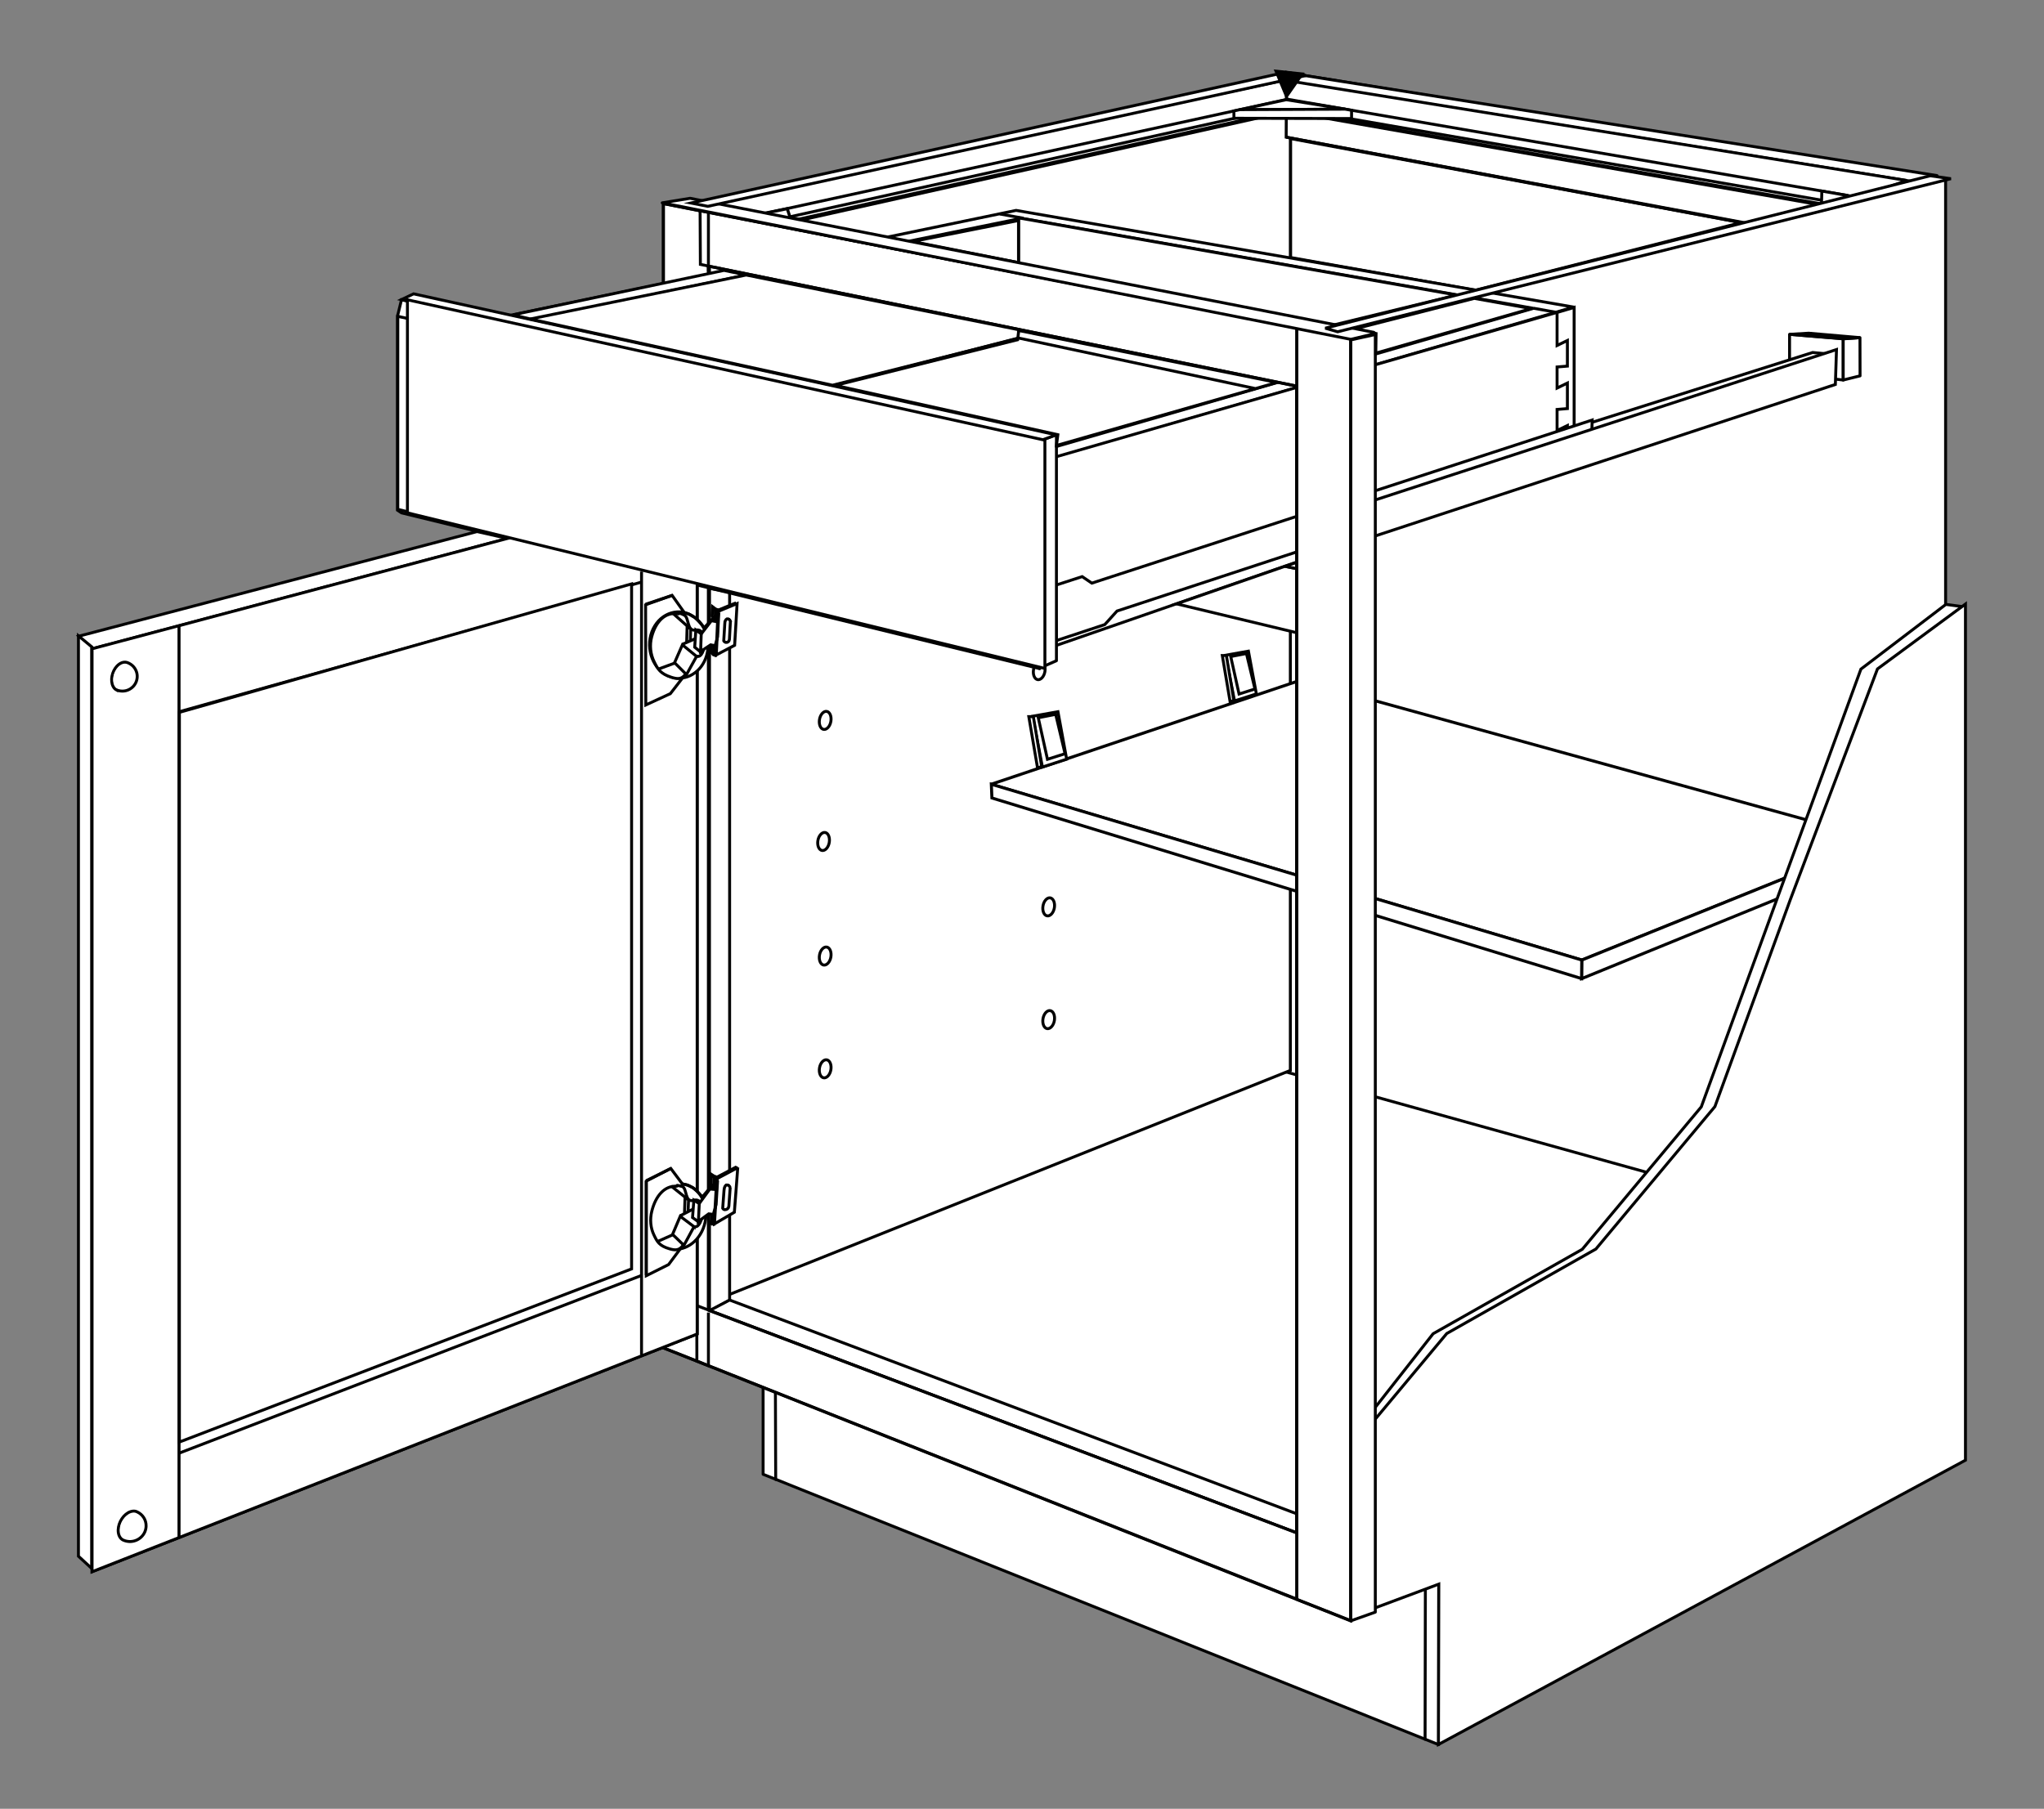 <?xml version="1.0" encoding="UTF-8"?> <svg xmlns="http://www.w3.org/2000/svg" id="_Layer_" viewBox="0 0 216.02 191.2"><rect x="0" y="0" width="216.02" height="191.2" fill="#808080" stroke="none"/><defs><style>.cls-1{stroke-width:.32px;}.cls-1,.cls-2,.cls-3,.cls-4,.cls-5,.cls-6{fill:none;stroke:#010101;}.cls-1,.cls-6{stroke-miterlimit:2.61;}.cls-7,.cls-8{fill:#010101;}.cls-9,.cls-10{fill:#fff;}.cls-2{stroke-linecap:round;}.cls-2,.cls-3,.cls-4,.cls-5,.cls-6{stroke-width:.31px;}.cls-2,.cls-5{stroke-linejoin:round;}.cls-3{stroke-miterlimit:5;}.cls-10,.cls-8{fill-rule:evenodd;}</style></defs><polygon class="cls-9" points="142.84 166.14 69.99 137.27 137.29 108.86 205.62 132.71 142.84 166.14"></polygon><polygon class="cls-10" points="205.62 18.96 135.98 7.67 135.98 113.33 205.62 132.71 205.62 18.96"></polygon><polygon class="cls-6" points="205.62 18.96 135.98 7.67 135.98 113.33 205.62 132.71 205.62 18.96"></polygon><polygon class="cls-9" points="136.4 27.22 136.4 14.65 184.01 23.53 155.91 30.68 136.4 27.22"></polygon><polygon class="cls-4" points="136.4 27.22 136.4 14.65 184.01 23.53 155.91 30.68 136.4 27.22"></polygon><polygon class="cls-10" points="189.13 35.34 189.13 39.51 194.8 40.17 194.8 35.82 189.13 35.34"></polygon><polygon class="cls-5" points="189.13 35.34 189.13 39.51 194.8 40.17 194.8 35.82 189.13 35.34"></polygon><polygon class="cls-10" points="152.12 167.41 80.65 145.37 80.65 155.84 152.05 184.42 152.05 167.84 152.12 167.41"></polygon><polygon class="cls-5" points="152.12 167.41 80.65 145.37 80.65 155.84 152.05 184.42 152.05 167.84 152.12 167.41"></polygon><polygon class="cls-9" points="107.35 23.39 53.39 34.24 53.39 49.44 107.35 35.93 107.35 23.39"></polygon><polygon class="cls-4" points="107.35 23.39 53.39 34.24 53.39 49.44 107.35 35.93 107.35 23.39"></polygon><polygon class="cls-9" points="136.37 8.34 73.14 21.76 73.04 138.45 136.37 113.15 136.37 8.34"></polygon><polygon class="cls-4" points="136.37 8.34 73.14 21.76 73.04 138.45 136.37 113.15 136.37 8.34"></polygon><polygon class="cls-10" points="198.62 88.79 137.45 71.9 104.75 82.9 167.17 101.48 198.62 88.79"></polygon><polygon class="cls-1" points="198.62 88.79 137.45 71.9 104.75 82.9 167.17 101.48 198.62 88.79"></polygon><polygon class="cls-10" points="167.16 101.49 167.15 103.45 198.63 90.61 198.63 88.79 167.16 101.49"></polygon><polygon class="cls-1" points="167.16 101.49 167.15 103.45 198.63 90.61 198.63 88.79 167.16 101.49"></polygon><polygon class="cls-10" points="104.77 82.9 104.83 84.35 167.15 103.44 167.17 101.48 104.77 82.9"></polygon><polygon class="cls-1" points="104.77 82.9 104.83 84.35 167.15 103.44 167.17 101.48 104.77 82.9"></polygon><path class="cls-9" d="M107.39,22.24l58.92,10.22-60.05,17.46-63.41-14.29,64.53-13.39Zm.58,.83l54.09,9.52-55.39,16.05-60.69-12.95,61.99-12.62Z"></path><path class="cls-4" d="M107.39,22.24l58.92,10.22-60.05,17.46-63.41-14.29,64.53-13.39Zm.58,.83l54.09,9.52-55.39,16.05-60.69-12.95,61.99-12.62Z"></path><g><path class="cls-10" d="M109.66,71.84c.33,.06,.68-.32,.77-.84,.09-.52-.1-1-.43-1.06-.33-.06-.68,.32-.77,.84-.09,.52,.1,1,.43,1.06"></path><path class="cls-6" d="M109.66,71.84c.33,.06,.68-.32,.77-.84,.09-.52-.1-1-.43-1.06-.33-.06-.68,.32-.77,.84-.09,.52,.1,1,.43,1.06Z"></path><polygon class="cls-10" points="205.65 63.89 196.67 70.73 187.76 95.15 179.8 117 167.22 132.06 151.46 140.98 144.29 150.11 144.29 169.74 152.36 166.76 152.36 182.55 206.28 154.37 207.55 64.14 205.65 63.89"></polygon><polygon class="cls-6" points="205.65 63.89 196.67 70.73 187.76 95.15 179.8 117 167.22 132.06 151.46 140.98 144.29 150.11 144.29 169.74 152.36 166.76 152.36 182.55 206.28 154.37 207.55 64.14 205.65 63.89"></polygon><polygon class="cls-9" points="207.72 63.85 198.42 70.71 189.2 95.12 181.24 116.97 168.66 132.03 152.9 140.96 144.96 150.47 144.96 170.1 152.06 167.45 152.02 184.4 207.72 154.35 207.72 63.85"></polygon><polygon class="cls-4" points="207.72 63.85 198.42 70.71 189.2 95.12 181.24 116.97 168.66 132.03 152.9 140.96 144.96 150.47 144.96 170.1 152.06 167.45 152.02 184.4 207.72 154.35 207.72 63.85"></polygon><line class="cls-6" x1="132.66" y1="41.15" x2="107.35" y2="35.78"></line><polygon class="cls-10" points="77.11 62.59 74.98 62.19 74.98 138.59 77.11 137.44 77.11 62.59"></polygon><polygon class="cls-6" points="77.11 62.59 74.98 62.19 74.98 138.59 77.11 137.44 77.11 62.59"></polygon><polygon class="cls-10" points="137.03 160.01 77.11 137.42 74.98 138.54 137.03 162.04 137.03 160.01"></polygon><polygon class="cls-6" points="137.03 160.01 77.11 137.42 74.98 138.54 137.03 162.04 137.03 160.01"></polygon><polygon class="cls-10" points="194.8 35.82 194.8 40.17 196.58 39.73 196.57 35.69 194.8 35.82"></polygon><polygon class="cls-5" points="194.8 35.82 194.8 40.17 196.58 39.73 196.57 35.69 194.8 35.82"></polygon><polygon class="cls-10" points="196.57 35.69 191.15 35.22 189.13 35.34 194.78 35.8 196.57 35.69"></polygon><polygon class="cls-6" points="196.57 35.69 191.15 35.22 189.13 35.34 194.78 35.8 196.57 35.69"></polygon><polygon class="cls-10" points="107.64 23.02 107.64 28.07 140.27 34.5 153.95 31.18 107.64 23.02"></polygon><path class="cls-6" d="M74.91,138.39v5.96m62.23,17.65v7.16M74.91,28.39v-5.89m62.23,18.82v-6.54m-29.49-11.75v5.05l32.63,6.43,13.67-3.32-46.31-8.16Z"></path><path class="cls-9" d="M136.91,59.26c1.71-.56,3.42-1.13,5.11-1.68,.43-.48,.86-.95,1.29-1.43,8.66-2.85,15.64-5.2,24.06-7.97,8.28-2.73,26.15-8.73,26.15-8.73v-1.98l-27.37,8.89s-16.33,3.87-25.49,6.85c-.34-.23-.68-.46-1.02-.69-.96,.31-1.93,.62-2.89,.94,.03,.97,.06,1.95,.09,2.92,.03,.97,.06,1.93,.09,2.9"></path><path class="cls-4" d="M136.91,59.26c1.71-.56,3.42-1.13,5.11-1.68,.43-.48,.86-.95,1.29-1.43,8.66-2.85,15.64-5.2,24.06-7.97,8.28-2.73,26.15-8.73,26.15-8.73v-1.98l-27.37,8.89s-16.33,3.87-25.49,6.85c-.34-.23-.68-.46-1.02-.69-.96,.31-1.93,.62-2.89,.94,.03,.97,.06,1.95,.09,2.92,.03,.97,.06,1.93,.09,2.9Z"></path><polygon class="cls-9" points="166.37 45.24 191.57 37.26 193.53 37.45 166.37 46.25 166.37 45.24"></polygon><polygon class="cls-4" points="166.37 45.24 191.57 37.26 193.53 37.45 166.37 46.25 166.37 45.24"></polygon><polygon class="cls-9" points="111.45 48.33 111.45 68.29 166.36 49.25 166.36 32.5 111.45 48.33"></polygon><polygon class="cls-4" points="111.45 48.33 111.45 68.29 166.36 49.25 166.36 32.5 111.45 48.33"></polygon><polygon class="cls-9" points="164.56 33.03 164.56 36.52 165.65 35.99 165.65 38.7 164.56 38.79 164.56 41.02 165.65 40.49 165.65 43.19 164.56 43.28 164.56 45.51 165.65 44.98 165.65 47.69 164.56 47.77 164.56 49.77 166.36 49.25 166.36 32.5 164.56 33.03"></polygon><polygon class="cls-4" points="164.56 33.03 164.56 36.52 165.65 35.99 165.65 38.7 164.56 38.79 164.56 41.02 165.65 40.49 165.65 43.19 164.56 43.28 164.56 45.51 165.65 44.98 165.65 47.69 164.56 47.77 164.56 49.77 166.36 49.25 166.36 32.5 164.56 33.03"></polygon><path class="cls-9" d="M111.65,67.71c1.71-.56,3.42-1.13,5.11-1.69,.43-.48,.86-.95,1.29-1.43,8.66-2.85,17.2-5.66,25.61-8.43,8.28-2.73,16.45-5.42,24.5-8.07,.02-.61,.04-1.22,.05-1.84,.02-.61,.04-1.23,.06-1.85-8.48,2.77-17.08,5.57-25.83,8.42-8.87,2.89-17.89,5.83-27.05,8.82-.34-.23-.68-.46-1.02-.69-.96,.31-1.92,.62-2.89,.94,.03,.97,.06,1.95,.09,2.92,.03,.97,.06,1.93,.08,2.9"></path><path class="cls-4" d="M111.65,67.71c1.71-.56,3.42-1.13,5.11-1.69,.43-.48,.86-.95,1.29-1.43,8.66-2.85,17.2-5.66,25.61-8.43,8.28-2.73,16.45-5.42,24.5-8.07,.02-.61,.04-1.22,.05-1.84,.02-.61,.04-1.23,.06-1.85-8.48,2.77-17.08,5.57-25.83,8.42-8.87,2.89-17.89,5.83-27.05,8.82-.34-.23-.68-.46-1.02-.69-.96,.31-1.92,.62-2.89,.94,.03,.97,.06,1.95,.09,2.92,.03,.97,.06,1.93,.08,2.9Z"></path><path class="cls-9" d="M137.46,60.25c1.71-.56,3.42-1.13,5.11-1.68,.43-.48,.86-.95,1.29-1.43,8.66-2.85,17.2-5.66,25.61-8.43,8.28-2.73,16.45-5.42,24.5-8.07,.02-.61,.04-1.23,.06-1.84,.02-.61,.04-1.23,.06-1.85-8.48,2.77-17.09,5.57-25.83,8.42-8.87,2.89-17.89,5.83-27.04,8.82-.34-.23-.68-.46-1.02-.69-.96,.31-1.93,.62-2.89,.94,.03,.97,.06,1.95,.09,2.92,.03,.97,.06,1.93,.09,2.9"></path><path class="cls-4" d="M137.46,60.25c1.71-.56,3.42-1.13,5.11-1.68,.43-.48,.86-.95,1.29-1.43,8.66-2.85,17.2-5.66,25.61-8.43,8.28-2.73,16.45-5.42,24.5-8.07,.02-.61,.04-1.23,.06-1.84,.02-.61,.04-1.23,.06-1.85-8.48,2.77-17.09,5.57-25.83,8.42-8.87,2.89-17.89,5.83-27.04,8.82-.34-.23-.68-.46-1.02-.69-.96,.31-1.93,.62-2.89,.94,.03,.97,.06,1.95,.09,2.92,.03,.97,.06,1.93,.09,2.9Z"></path><polygon class="cls-9" points="74.86 22.46 70.11 21.52 70.11 142.48 74.87 144.35 74.86 22.46"></polygon><polygon class="cls-4" points="74.86 22.46 70.11 21.52 70.11 142.48 74.87 144.35 74.86 22.46"></polygon><polygon class="cls-9" points="138.02 34.82 73.99 22.27 74.02 27.95 138.01 41.01 138.02 34.82"></polygon><polygon class="cls-4" points="138.02 34.82 73.99 22.27 74.02 27.95 138.01 41.01 138.02 34.82"></polygon><polygon class="cls-9" points="138.33 162.52 73.64 138.01 73.65 143.87 138.52 169.62 138.33 162.52"></polygon><polygon class="cls-4" points="138.33 162.52 73.64 138.01 73.65 143.87 138.52 169.62 138.33 162.52"></polygon><polygon class="cls-9" points="142.76 35.76 142.76 171.31 137.06 169.06 137.06 34.62 142.76 35.76"></polygon><polygon class="cls-4" points="142.76 35.76 142.76 171.31 137.06 169.06 137.06 34.62 142.76 35.76"></polygon><polygon class="cls-10" points="145.35 35.36 142.76 35.93 142.76 171.33 145.35 170.41 145.35 35.36"></polygon><polygon class="cls-5" points="145.35 35.36 142.76 35.93 142.76 171.33 145.35 170.41 145.35 35.36"></polygon></g><polygon class="cls-9" points="124.34 63.83 137.03 66.88 137.03 60.11 135.8 59.86 124.34 63.83"></polygon><polygon class="cls-4" points="124.34 63.83 137.03 66.88 137.03 60.11 135.8 59.86 124.34 63.83"></polygon><polygon class="cls-9" points="135.8 59.86 137.04 60.11 137.04 59.45 135.8 59.86"></polygon><polygon class="cls-5" points="137.04 60.11 135.8 59.86 137.04 59.45 137.04 60.11"></polygon><polygon class="cls-9" points="109.81 46.53 42.43 31.69 42.01 33.42 42.01 53.93 42.43 54.21 109.81 70.66 109.81 46.53"></polygon><polygon class="cls-4" points="109.81 46.53 42.43 31.69 42.01 33.42 42.01 53.93 42.43 54.21 109.81 70.66 109.81 46.53"></polygon><polygon class="cls-9" points="107.64 47.72 42.04 33.44 42.04 53.84 107.64 69.82 107.64 47.72"></polygon><polygon class="cls-4" points="107.64 47.72 42.04 33.44 42.04 53.84 107.64 69.82 107.64 47.72"></polygon><polygon class="cls-10" points="111.65 45.93 109.81 46.66 109.81 70.65 111.65 69.84 111.65 45.93"></polygon><polygon class="cls-5" points="111.65 45.93 109.81 46.66 109.81 70.65 111.65 69.84 111.65 45.93"></polygon><g><path class="cls-10" d="M110.66,96.81c.33,.06,.68-.32,.77-.84,.09-.52-.1-1-.43-1.06-.33-.06-.68,.32-.77,.84-.09,.52,.1,1,.43,1.06"></path><path class="cls-6" d="M110.66,96.81c.33,.06,.68-.32,.77-.84,.09-.52-.1-1-.43-1.06-.33-.06-.68,.32-.77,.84-.09,.52,.1,1,.43,1.06Z"></path><path class="cls-10" d="M110.66,108.73c.33,.06,.68-.32,.77-.84,.09-.53-.1-1-.43-1.06-.33-.06-.68,.32-.77,.84-.09,.52,.1,1,.43,1.06"></path><path class="cls-6" d="M110.66,108.73c.33,.06,.68-.32,.77-.84,.09-.53-.1-1-.43-1.06-.33-.06-.68,.32-.77,.84-.09,.52,.1,1,.43,1.06Z"></path><path class="cls-10" d="M86.87,89.9c.33,.06,.68-.32,.77-.84,.09-.52-.1-1-.43-1.06-.33-.06-.68,.32-.77,.84-.09,.52,.1,1,.43,1.06"></path><path class="cls-6" d="M86.87,89.9c.33,.06,.68-.32,.77-.84,.09-.52-.1-1-.43-1.06-.33-.06-.68,.32-.77,.84-.09,.52,.1,1,.43,1.06Z"></path><path class="cls-5" d="M142.76,35.76V171.34l-72.65-28.86V21.52l72.65,14.24Zm-5.73,5.06v121.2l-62.15-23.52,.1-110.35,62.05,12.67Z"></path><polygon class="cls-9" points="8.32 67.25 9.73 68.67 53.74 56.94 50.42 56.19 8.32 67.25"></polygon><polygon class="cls-4" points="8.32 67.25 9.73 68.67 53.74 56.94 50.42 56.19 8.32 67.25"></polygon><polygon class="cls-9" points="9.7 68.38 8.29 67.21 8.29 164.5 9.7 165.8 9.7 68.38"></polygon><polygon class="cls-4" points="9.7 68.38 8.29 67.21 8.29 164.5 9.7 165.8 9.7 68.38"></polygon><polygon class="cls-9" points="73.68 51.59 9.73 68.58 9.73 166.14 73.68 141.01 73.68 51.59"></polygon><polygon class="cls-4" points="73.68 51.59 9.73 68.58 9.73 166.14 73.68 141.01 73.68 51.59"></polygon><polygon class="cls-9" points="73.68 51.59 9.73 68.58 9.73 166.14 73.68 141.01 73.68 51.59"></polygon><polygon class="cls-4" points="73.68 51.59 9.73 68.58 9.73 166.14 73.68 141.01 73.68 51.59"></polygon><line class="cls-6" x1="67.8" y1="134.82" x2="18.92" y2="153.61"></line><path class="cls-10" d="M72.29,64.71c-.41-.58-.83-1.18-1.26-1.78-.92,.33-1.85,.66-2.8,1,0,1.87,0,3.7,.01,5.48,0,1.74,0,3.45,.01,5.11,.88-.4,1.74-.8,2.6-1.2,.42-.55,.85-1.1,1.27-1.64,.03-1.12,.05-2.25,.08-3.41,.03-1.17,.06-2.36,.08-3.57"></path><path class="cls-6" d="M68.23,63.91c0,1.87,0,3.69,.01,5.47,0,1.74,0,3.44,.01,5.09m4.04-9.76c-.41-.58-.83-1.18-1.26-1.78-.92,.33-1.85,.66-2.8,1,0,1.87,0,3.7,.01,5.48,0,1.74,0,3.45,.01,5.11,.88-.4,1.74-.8,2.6-1.2,.42-.55,.85-1.1,1.27-1.64,.03-1.12,.05-2.25,.08-3.41,.03-1.17,.06-2.36,.08-3.57Z"></path><path class="cls-10" d="M77.85,123.33c-.06,.82-.12,1.62-.18,2.41-.06,.78-.12,1.56-.18,2.32-.71,.41-1.42,.82-2.12,1.23,.05-.78,.11-1.57,.16-2.36,.06-.81,.11-1.63,.17-2.46,.71-.37,1.42-.75,2.14-1.13"></path><path class="cls-6" d="M77.85,123.33c-.06,.82-.12,1.62-.18,2.41-.06,.78-.12,1.56-.18,2.32-.71,.41-1.42,.82-2.12,1.23,.05-.78,.11-1.57,.16-2.36,.06-.81,.11-1.63,.17-2.46,.71-.37,1.42-.75,2.14-1.13Z"></path><path class="cls-10" d="M77.97,123.41c-.06,.81-.12,1.62-.18,2.41-.06,.78-.12,1.56-.18,2.32-.7,.41-1.4,.82-2.1,1.23,.05-.77,.09-1.56,.14-2.35,.05-.8,.1-1.62,.15-2.44,.72-.38,1.45-.77,2.17-1.16"></path><path class="cls-6" d="M77.97,123.41c-.06,.81-.12,1.62-.18,2.41-.06,.78-.12,1.56-.18,2.32-.7,.41-1.4,.82-2.1,1.23,.05-.77,.09-1.56,.14-2.35,.05-.8,.1-1.62,.15-2.44,.72-.38,1.45-.77,2.17-1.16Z"></path><path class="cls-10" d="M75.83,124.79c-.08,.24-.16,.48-.23,.72-.16-.01-.32-.03-.48-.04-.4,.47-.8,.94-1.2,1.41,.05,.41,.11,.83,.16,1.23,.31-.06,.62-.12,.93-.19,.16,.02,.33,.04,.49,.06,.06-.21,.12-.42,.18-.64,.05-.84,.1-1.69,.16-2.56"></path><path class="cls-6" d="M75.83,124.79c-.08,.24-.16,.48-.23,.72-.16-.01-.32-.03-.48-.04-.4,.47-.8,.94-1.2,1.41,.05,.41,.11,.83,.16,1.23,.31-.06,.62-.12,.93-.19,.16,.02,.33,.04,.49,.06,.06-.21,.12-.42,.18-.64,.05-.84,.1-1.69,.16-2.56Z"></path><path class="cls-10" d="M77.11,125.51s-.02-.06-.04-.09c-.02-.03-.04-.06-.06-.09-.03-.02-.05-.04-.07-.06,.02,.03,.04,.06,.06,.08,.01,.03,.02,.06,.03,.08v.08c-.04,.67-.08,1.34-.13,1.99,0,.04,0,.08-.01,.11-.02,.04-.03,.08-.05,.12-.02,.02-.04,.05-.07,.07-.05,0-.1,.01-.15,.02-.06-.02-.12-.04-.18-.06,.05,0,.11,0,.16,0,.06,0,.11-.01,.16-.02,.04-.02,.07-.05,.1-.07,.02-.01,.03-.03,.04-.04,.02-.06,.03-.12,.05-.17,.05-.65,.09-1.31,.14-1.97"></path><path class="cls-6" d="M77.11,125.51s-.02-.06-.04-.09c-.02-.03-.04-.06-.06-.09-.03-.02-.05-.04-.07-.06,.02,.03,.04,.06,.06,.08,.01,.03,.02,.06,.03,.08v.08c-.04,.67-.08,1.34-.13,1.99,0,.04,0,.08-.01,.11-.02,.04-.03,.08-.05,.12-.02,.02-.04,.05-.07,.07-.05,0-.1,.01-.15,.02-.06-.02-.12-.04-.18-.06,.05,0,.11,0,.16,0,.06,0,.11-.01,.16-.02,.04-.02,.07-.05,.1-.07,.02-.01,.03-.03,.04-.04,.02-.06,.03-.12,.05-.17,.05-.65,.09-1.31,.14-1.97Z"></path><path class="cls-10" d="M77.16,125.54s-.02-.06-.03-.09c-.02-.03-.04-.06-.07-.09-.02-.02-.05-.04-.07-.06-.03-.01-.06-.03-.1-.04-.04,0-.09,0-.13,0-.03,.03-.06,.06-.09,.08-.02,.03-.04,.06-.06,.09-.02,.05-.04,.1-.06,.16,0,.07-.02,.14-.03,.21-.05,.64-.09,1.28-.14,1.91,.02,.03,.03,.05,.05,.08,.02,.02,.05,.03,.07,.05,.03,.01,.05,.03,.08,.03,.05,0,.11-.01,.16-.02,.05-.02,.1-.04,.15-.07,.03-.03,.06-.07,.09-.11,.02-.06,.03-.12,.05-.17,.05-.65,.09-1.31,.14-1.97"></path><path class="cls-6" d="M77.16,125.54s-.02-.06-.03-.09c-.02-.03-.04-.06-.07-.09-.02-.02-.05-.04-.07-.06-.03-.01-.06-.03-.1-.04-.04,0-.09,0-.13,0-.03,.03-.06,.06-.09,.08-.02,.03-.04,.06-.06,.09-.02,.05-.04,.1-.06,.16,0,.07-.02,.14-.03,.21-.05,.64-.09,1.28-.14,1.91,.02,.03,.03,.05,.05,.08,.02,.02,.05,.03,.07,.05,.03,.01,.05,.03,.08,.03,.05,0,.11-.01,.16-.02,.05-.02,.1-.04,.15-.07,.03-.03,.06-.07,.09-.11,.02-.06,.03-.12,.05-.17,.05-.65,.09-1.31,.14-1.97Z"></path><path class="cls-10" d="M75.72,124.4c-.08-.02-.16-.04-.24-.07-.11-.07-.21-.14-.32-.21-.02,.31-.03,.63-.05,.93,.11,.09,.21,.18,.31,.27,.08,.01,.16,.03,.24,.04,.02-.32,.04-.64,.06-.97"></path><path class="cls-6" d="M75.72,124.4c-.08-.02-.16-.04-.24-.07-.11-.07-.21-.14-.32-.21-.02,.31-.03,.63-.05,.93,.11,.09,.21,.18,.31,.27,.08,.01,.16,.03,.24,.04,.02-.32,.04-.64,.06-.97Z"></path><path class="cls-10" d="M75.72,124.53c-.08-.02-.16-.04-.24-.07-.11-.07-.21-.14-.32-.2-.02,.31-.03,.61-.05,.92,.1,.09,.21,.18,.31,.26,.08,.01,.16,.03,.24,.04,.02-.31,.04-.63,.06-.95"></path><path class="cls-6" d="M75.47,124.49c-.02,.36-.04,.71-.06,1.06m.31-1.02c-.08-.02-.16-.04-.24-.07-.11-.07-.21-.14-.32-.2-.02,.31-.03,.61-.05,.92,.1,.09,.21,.18,.31,.26,.08,.01,.16,.03,.24,.04,.02-.31,.04-.63,.06-.95Z"></path><path class="cls-10" d="M75.5,128.08c-.08-.02-.16-.04-.24-.07-.1-.08-.2-.15-.31-.23-.02,.39-.04,.77-.06,1.15,.1,.1,.2,.21,.3,.31,.08,0,.16,.02,.24,.03,.02-.39,.05-.79,.07-1.19"></path><path class="cls-6" d="M75.5,128.08c-.08-.02-.16-.04-.24-.07-.1-.08-.2-.15-.31-.23-.02,.39-.04,.77-.06,1.15,.1,.1,.2,.21,.3,.31,.08,0,.16,.02,.24,.03,.02-.39,.05-.79,.07-1.19Z"></path><path class="cls-10" d="M75.5,128.2c-.08-.02-.16-.04-.24-.07-.1-.08-.2-.15-.31-.23-.02,.39-.04,.76-.06,1.15,.1,.1,.2,.21,.3,.31,.08,.01,.16,.02,.24,.03,.02-.39,.05-.79,.07-1.19"></path><path class="cls-6" d="M75.49,126.48c-.05,.81-.09,1.61-.14,2.4m-.08-.77c-.02,.41-.05,.82-.07,1.22m.31-1.13c-.08-.02-.16-.04-.24-.07-.1-.08-.2-.15-.31-.23-.02,.39-.04,.76-.06,1.15,.1,.1,.2,.21,.3,.31,.08,.01,.16,.02,.24,.03,.02-.39,.05-.79,.07-1.19Z"></path><path class="cls-10" d="M72.58,125.25c.8,.24,1.4,.86,1.74,1.64,.33,.78,.39,1.72,.11,2.64-.27,.91-.83,1.63-1.5,2.06-.66,.43-1.45,.59-2.21,.37-.76-.22-1.35-.78-1.7-1.51-.36-.74-.47-1.66-.23-2.59,.24-.94,.78-1.71,1.47-2.19,.69-.48,1.52-.66,2.32-.42"></path><path class="cls-6" d="M72.58,125.25c.8,.24,1.4,.86,1.74,1.64,.33,.78,.39,1.72,.11,2.64-.27,.91-.83,1.63-1.5,2.06-.66,.43-1.45,.59-2.21,.37-.76-.22-1.35-.78-1.7-1.51-.36-.74-.47-1.66-.23-2.59,.24-.94,.78-1.71,1.47-2.19,.69-.48,1.52-.66,2.32-.42Z"></path><path class="cls-10" d="M72.09,125.11c-.4-.53-.8-1.06-1.2-1.6-.87,.45-1.73,.89-2.59,1.34,0,1.79,0,3.52,0,5.21v4.79c.78-.39,1.57-.78,2.36-1.18,.4-.54,.81-1.09,1.22-1.64,.03-1.1,.07-2.22,.1-3.35,.03-1.16,.07-2.35,.11-3.56"></path><path class="cls-6" d="M72.09,125.11c-.4-.53-.8-1.06-1.2-1.6-.87,.45-1.73,.89-2.59,1.34,0,1.79,0,3.52,0,5.21v4.79c.78-.39,1.57-.78,2.36-1.18,.4-.54,.81-1.09,1.22-1.64,.03-1.1,.07-2.22,.1-3.35,.03-1.16,.07-2.35,.11-3.56Z"></path><path class="cls-10" d="M72.08,125.41c.57,.17,.24,1.76,1.24,1.47,1.4-.41,1.02,2.95,.1,2.79-.18-.03-.45,.58-.51,.7-.81,1.56-1.03,1.96-2.14,1.64-1.11-.32-1.32-.76-1.66-1.47-.35-.72-.45-1.63-.22-2.53,.41-1.62,1.35-2.69,2.63-2.62,.18,.01-.31-.23,.57,.03"></path><path class="cls-6" d="M72.08,125.41c.57,.17,.24,1.76,1.24,1.47,1.4-.41,1.02,2.95,.1,2.79-.18-.03-.45,.58-.51,.7-.81,1.56-1.03,1.96-2.14,1.64-1.11-.32-1.32-.76-1.66-1.47-.35-.72-.45-1.63-.22-2.53,.41-1.62,1.35-2.69,2.63-2.62,.18,.01-.31-.23,.57,.03Z"></path><path class="cls-10" d="M75.74,124.95c-.08,.26-.16,.52-.24,.78-.16-.01-.32-.03-.48-.04-.4,.55-.8,1.1-1.2,1.64-.01,.61-.02,1.2-.03,1.79,.37-.27,.74-.54,1.11-.81,.16,.02,.33,.04,.49,.06,.06-.22,.12-.45,.18-.68,.05-.9,.11-1.82,.16-2.74"></path><path class="cls-6" d="M75.74,124.95c-.08,.26-.16,.52-.24,.78-.16-.01-.32-.03-.48-.04-.4,.55-.8,1.1-1.2,1.64-.01,.61-.02,1.2-.03,1.79,.37-.27,.74-.54,1.11-.81,.16,.02,.33,.04,.49,.06,.06-.22,.12-.45,.18-.68,.05-.9,.11-1.82,.16-2.74Z"></path><path class="cls-10" d="M73.35,129.66c-.48-.36-.97-.73-1.46-1.1-.27,.65-.54,1.28-.81,1.91,.4,.39,.8,.78,1.2,1.16,.35-.65,.71-1.31,1.07-1.98"></path><path class="cls-6" d="M72.77,126.83c-.02,.42-.03,.83-.05,1.24m-.32-1.56c-.02,.59-.04,1.16-.06,1.74m.4-1.43c-.6-.48-1.2-.96-1.81-1.45m2.83,2.17c-.62,.33-1.24,.65-1.86,.97m1.45,1.16c-.48-.36-.97-.73-1.46-1.1-.27,.65-.54,1.28-.81,1.91,.4,.39,.8,.78,1.2,1.16,.35-.65,.71-1.31,1.07-1.98Z"></path><path class="cls-10" d="M73.9,127.24c-.19-.12-.38-.25-.57-.37-.05,.62-.09,1.23-.14,1.84,.21,.15,.41,.3,.62,.45,.03-.63,.06-1.27,.09-1.92"></path><path class="cls-6" d="M67.8,61.53l-48.88,13.71m48.88,67.99V60.42m3.09,63.1c-.87,.43-1.73,.85-2.59,1.28m0,.03v9.96m2.78-4.26c-.5,.22-1,.44-1.49,.66m4.61-4.7c-.1-.11-.21-.22-.31-.34-.09-.09-.17-.17-.26-.26-.12-.11-.24-.21-.36-.32-.1-.05-.2-.1-.3-.15-.09-.05-.19-.1-.29-.15-.1-.02-.21-.05-.31-.07-.12-.03-.24-.05-.37-.08m1.9,2.11c-.19-.12-.38-.25-.57-.37-.05,.62-.09,1.23-.14,1.84,.21,.15,.41,.3,.62,.45,.03-.63,.06-1.27,.09-1.92Z"></path><line class="cls-1" x1="18.92" y1="66.07" x2="18.92" y2="162.52"></line><polygon class="cls-9" points="109.81 46.62 42.43 31.67 43.71 31.06 111.65 45.97 109.81 46.62"></polygon><polygon class="cls-4" points="109.81 46.62 42.43 31.67 43.71 31.06 111.65 45.97 109.81 46.62"></polygon><polygon class="cls-9" points="76.52 28.58 54.21 33.28 56.3 33.78 78.86 29.07 76.52 28.58"></polygon><polygon class="cls-4" points="76.52 28.58 54.21 33.28 56.3 33.78 78.86 29.07 76.52 28.58"></polygon><polygon class="cls-9" points="110.43 46.53 43.06 31.69 43.06 54.21 110.43 70.66 110.43 46.53"></polygon><polygon class="cls-4" points="110.43 46.53 43.06 31.69 43.06 54.21 110.43 70.66 110.43 46.53"></polygon><polygon class="cls-9" points="78.86 29.07 56.03 33.72 87.98 40.72 107.64 35.76 107.64 34.85 78.86 29.07"></polygon><polygon class="cls-4" points="78.86 29.07 56.03 33.72 87.98 40.72 107.64 35.76 107.64 34.85 78.86 29.07"></polygon><path class="cls-10" d="M77.79,63.71c-.04,.76-.09,1.5-.13,2.24-.04,.73-.09,1.46-.13,2.18-.65,.34-1.3,.68-1.96,1.02,.04-.75,.09-1.51,.13-2.28,.04-.78,.09-1.56,.13-2.35,.66-.27,1.31-.54,1.96-.8"></path><path class="cls-6" d="M77.79,63.71c-.04,.76-.09,1.5-.13,2.24-.04,.73-.09,1.46-.13,2.18-.65,.34-1.3,.68-1.96,1.02,.04-.75,.09-1.51,.13-2.28,.04-.78,.09-1.56,.13-2.35,.66-.27,1.31-.54,1.96-.8Z"></path><path class="cls-10" d="M77.9,63.8c-.04,.75-.09,1.5-.13,2.24-.04,.73-.09,1.45-.13,2.17-.64,.34-1.28,.68-1.94,1.02,.03-.75,.07-1.5,.11-2.27,.03-.77,.07-1.55,.11-2.34,.67-.28,1.33-.55,1.98-.82"></path><path class="cls-6" d="M77.9,63.8c-.04,.75-.09,1.5-.13,2.24-.04,.73-.09,1.45-.13,2.17-.64,.34-1.28,.68-1.94,1.02,.03-.75,.07-1.5,.11-2.27,.03-.77,.07-1.55,.11-2.34,.67-.28,1.33-.55,1.98-.82Z"></path><path class="cls-10" d="M75.95,64.85l-.21,.67c-.15-.03-.3-.06-.46-.09-.38,.41-.77,.83-1.15,1.25,.06,.41,.11,.82,.17,1.23,.3-.03,.6-.07,.91-.1,.16,.04,.31,.07,.47,.1,.06-.2,.11-.4,.16-.6,.04-.81,.08-1.62,.12-2.45"></path><path class="cls-6" d="M75.95,64.85l-.21,.67c-.15-.03-.3-.06-.46-.09-.38,.41-.77,.83-1.15,1.25,.06,.41,.11,.82,.17,1.23,.3-.03,.6-.07,.91-.1,.16,.04,.31,.07,.47,.1,.06-.2,.11-.4,.16-.6,.04-.81,.08-1.62,.12-2.45Z"></path><path class="cls-10" d="M77.15,65.68s-.02-.06-.03-.09c-.02-.03-.04-.06-.06-.09-.02-.02-.04-.04-.07-.06,.02,.03,.04,.06,.05,.08,.01,.03,.02,.06,.03,.08,0,.03,0,.05,0,.08-.03,.63-.07,1.26-.1,1.88,0,.04,0,.07-.01,.11-.01,.04-.03,.08-.04,.11-.02,.02-.04,.04-.06,.06-.05,0-.09,0-.14,0-.05-.02-.11-.04-.17-.07l.15,.02c.05,0,.1,0,.15,0l.09-.06s.03-.02,.04-.04c.02-.05,.03-.11,.05-.16,.03-.61,.07-1.24,.1-1.86"></path><path class="cls-6" d="M77.15,65.68s-.02-.06-.03-.09c-.02-.03-.04-.06-.06-.09-.02-.02-.04-.04-.07-.06,.02,.03,.04,.06,.05,.08,.01,.03,.02,.06,.03,.08,0,.03,0,.05,0,.08-.03,.63-.07,1.26-.1,1.88,0,.04,0,.07-.01,.11-.01,.04-.03,.08-.04,.11-.02,.02-.04,.04-.06,.06-.05,0-.09,0-.14,0-.05-.02-.11-.04-.17-.07l.15,.02c.05,0,.1,0,.15,0l.09-.06s.03-.02,.04-.04c.02-.05,.03-.11,.05-.16,.03-.61,.07-1.24,.1-1.86Z"></path><path class="cls-10" d="M77.2,65.71s-.02-.06-.03-.09c-.02-.03-.04-.06-.06-.09-.02-.02-.04-.04-.07-.06-.03-.02-.06-.03-.09-.05-.04,0-.08,0-.12,0-.03,.02-.06,.05-.09,.07l-.06,.08s-.04,.1-.06,.14c0,.07-.01,.13-.02,.2-.03,.61-.07,1.22-.11,1.82,.02,.03,.03,.05,.05,.08l.07,.05s.05,.03,.07,.04c.05,0,.1,0,.15,0,.05-.02,.09-.03,.13-.06,.03-.03,.05-.06,.08-.09,.02-.05,.03-.11,.05-.16,.03-.61,.07-1.23,.1-1.86"></path><path class="cls-6" d="M77.2,65.71s-.02-.06-.03-.09c-.02-.03-.04-.06-.06-.09-.02-.02-.04-.04-.07-.06-.03-.02-.06-.03-.09-.05-.04,0-.08,0-.12,0-.03,.02-.06,.05-.09,.07l-.06,.08s-.04,.1-.06,.14c0,.07-.01,.13-.02,.2-.03,.61-.07,1.22-.11,1.82,.02,.03,.03,.05,.05,.08l.07,.05s.05,.03,.07,.04c.05,0,.1,0,.15,0,.05-.02,.09-.03,.13-.06,.03-.03,.05-.06,.08-.09,.02-.05,.03-.11,.05-.16,.03-.61,.07-1.23,.1-1.86Z"></path><path class="cls-10" d="M75.85,64.46c-.08-.03-.15-.06-.23-.09-.1-.08-.2-.16-.31-.24-.01,.3-.03,.6-.04,.9,.1,.1,.2,.2,.3,.29,.08,.02,.15,.04,.23,.07,.01-.31,.03-.61,.04-.92"></path><path class="cls-6" d="M75.85,64.46c-.08-.03-.15-.06-.23-.09-.1-.08-.2-.16-.31-.24-.01,.3-.03,.6-.04,.9,.1,.1,.2,.2,.3,.29,.08,.02,.15,.04,.23,.07,.01-.31,.03-.61,.04-.92Z"></path><path class="cls-10" d="M75.84,64.58c-.08-.03-.15-.06-.23-.09-.1-.08-.2-.16-.31-.23-.01,.29-.03,.59-.04,.88,.1,.1,.2,.2,.3,.29l.23,.07c.01-.3,.03-.6,.04-.91"></path><path class="cls-6" d="M75.61,64.51c-.01,.34-.03,.68-.04,1.02m.28-.95c-.08-.03-.15-.06-.23-.09-.1-.08-.2-.16-.31-.23-.01,.29-.03,.59-.04,.88,.1,.1,.2,.2,.3,.29l.23,.07c.01-.3,.03-.6,.04-.91Z"></path><path class="cls-10" d="M75.68,67.98c-.08-.03-.15-.06-.23-.09-.1-.08-.2-.17-.3-.25-.02,.37-.03,.75-.05,1.12,.1,.11,.2,.22,.29,.32l.23,.05c.02-.38,.03-.77,.05-1.15"></path><path class="cls-6" d="M75.68,67.98c-.08-.03-.15-.06-.23-.09-.1-.08-.2-.17-.3-.25-.02,.37-.03,.75-.05,1.12,.1,.11,.2,.22,.29,.32l.23,.05c.02-.38,.03-.77,.05-1.15Z"></path><path class="cls-10" d="M75.68,68.1c-.08-.03-.15-.06-.23-.09-.1-.08-.2-.17-.3-.25-.02,.37-.03,.75-.05,1.12,.1,.11,.2,.22,.29,.32,.08,.02,.15,.03,.23,.05,.02-.38,.03-.76,.05-1.15"></path><path class="cls-6" d="M75.65,66.44c-.04,.78-.07,1.55-.11,2.32m-.09-.76c-.02,.4-.03,.79-.05,1.19m.28-1.08c-.08-.03-.15-.06-.23-.09-.1-.08-.2-.17-.3-.25-.02,.37-.03,.75-.05,1.12,.1,.11,.2,.22,.29,.32,.08,.02,.15,.03,.23,.05,.02-.38,.03-.76,.05-1.15Z"></path><path class="cls-10" d="M72.79,64.9c.81,.34,1.41,1.01,1.74,1.82,.33,.79,.4,1.72,.14,2.6-.26,.88-.8,1.56-1.47,1.96-.67,.41-1.49,.53-2.29,.27-.82-.26-1.47-.88-1.86-1.67-.4-.81-.52-1.79-.27-2.75,.26-.96,.86-1.7,1.59-2.1,.73-.4,1.6-.48,2.41-.14"></path><path class="cls-6" d="M72.79,64.9c.81,.34,1.41,1.01,1.74,1.82,.33,.79,.4,1.72,.14,2.6-.26,.88-.8,1.56-1.47,1.96-.67,.41-1.49,.53-2.29,.27-.82-.26-1.47-.88-1.86-1.67-.4-.81-.52-1.79-.27-2.75,.26-.96,.86-1.7,1.59-2.1,.73-.4,1.6-.48,2.41-.14Z"></path><path class="cls-10" d="M72.28,65c.59,.24,.26,1.79,1.26,1.6,1.37-.25,1.04,3,.13,2.78-.18-.04-.45,.55-.51,.66-.81,1.54-1.03,1.93-2.21,1.55-1.17-.38-1.43-.86-1.81-1.63-.39-.78-.51-1.74-.26-2.67,.44-1.64,1.46-2.64,2.81-2.4,.19,.03-.32-.28,.59,.1"></path><path class="cls-6" d="M72.28,65c.59,.24,.26,1.79,1.26,1.6,1.37-.25,1.04,3,.13,2.78-.18-.04-.45,.55-.51,.66-.81,1.54-1.03,1.93-2.21,1.55-1.17-.38-1.43-.86-1.81-1.63-.39-.78-.51-1.74-.26-2.67,.44-1.64,1.46-2.64,2.81-2.4,.19,.03-.32-.28,.59,.1Z"></path><path class="cls-10" d="M75.87,64.98c-.07,.24-.14,.48-.22,.72-.15-.03-.3-.06-.46-.09-.38,.49-.77,.99-1.15,1.49,0,.59,0,1.19-.01,1.77,.36-.23,.72-.47,1.08-.71,.16,.03,.31,.07,.47,.1,.06-.21,.11-.43,.17-.65,.04-.87,.08-1.74,.12-2.63"></path><path class="cls-6" d="M75.87,64.98c-.07,.24-.14,.48-.22,.72-.15-.03-.3-.06-.46-.09-.38,.49-.77,.99-1.15,1.49,0,.59,0,1.19-.01,1.77,.36-.23,.72-.47,1.08-.71,.16,.03,.31,.07,.47,.1,.06-.21,.11-.43,.17-.65,.04-.87,.08-1.74,.12-2.63Z"></path><path class="cls-10" d="M73.6,69.38c-.49-.4-.99-.81-1.49-1.22-.28,.63-.56,1.26-.83,1.89,.43,.43,.84,.85,1.26,1.26,.36-.64,.71-1.28,1.07-1.93"></path><path class="cls-6" d="M74,67.29c-.62,.27-1.24,.53-1.87,.81m1.48,1.28c-.49-.4-.99-.81-1.49-1.22-.28,.63-.56,1.26-.83,1.89,.43,.43,.84,.85,1.26,1.26,.36-.64,.71-1.28,1.07-1.93Z"></path><path class="cls-9" d="M72.97,66.48c-.61-.55-1.24-1.1-1.88-1.67"></path><path class="cls-6" d="M72.99,66.5c-.01,.41-.02,.83-.03,1.24m-.34-1.6c-.02,.58-.03,1.16-.05,1.74m.4-1.4c-.61-.55-1.24-1.1-1.88-1.67"></path><path class="cls-10" d="M74.12,67.02c-.19-.14-.38-.28-.57-.42-.04,.61-.08,1.22-.12,1.82,.21,.17,.42,.33,.62,.5,.02-.62,.04-1.25,.07-1.89"></path><path class="cls-6" d="M74.87,138.74v5.61m0-121.85v6.21m62.18,6.05V168.84M71.04,62.94c-.92,.31-1.86,.62-2.81,.93m3.05,6.23c-.53,.2-1.06,.39-1.6,.59m4.73-4.38c-.1-.12-.21-.24-.31-.36-.09-.09-.17-.19-.26-.28-.12-.12-.24-.24-.36-.36-.1-.06-.2-.12-.31-.18-.1-.06-.19-.12-.29-.18-.1-.03-.21-.07-.31-.11-.12-.04-.25-.09-.38-.13m1.92,2.3c-.19-.14-.38-.28-.57-.42-.04,.61-.08,1.22-.12,1.82,.21,.17,.42,.33,.62,.5,.02-.62,.04-1.25,.07-1.89Z"></path><polygon class="cls-10" points="142.62 34.91 145.43 35.26 145.4 37.33 161.82 32.62 155.81 31.54 142.62 34.91"></polygon><polygon class="cls-6" points="142.62 34.91 145.43 35.26 145.4 37.33 161.82 32.62 155.81 31.54 142.62 34.91"></polygon><polygon class="cls-10" points="111.81 75.23 109.13 75.71 110.17 81.08 112.73 80.25 111.81 75.23"></polygon><polygon class="cls-6" points="111.81 75.23 109.13 75.71 110.17 81.08 112.73 80.25 111.81 75.23"></polygon><polygon class="cls-10" points="111.57 75.51 109.73 75.87 110.7 80.26 112.56 79.67 111.57 75.51"></polygon><polygon class="cls-6" points="111.57 75.51 109.73 75.87 110.7 80.26 112.56 79.67 111.57 75.51"></polygon><polygon class="cls-10" points="109.21 75.75 108.73 75.75 109.65 81.16 110.09 81.04 109.21 75.75"></polygon><polygon class="cls-6" points="109.21 75.75 108.73 75.75 109.65 81.16 110.09 81.04 109.21 75.75"></polygon><polygon class="cls-10" points="131.94 68.83 129.53 69.26 130.47 74.09 132.78 73.35 131.94 68.83"></polygon><polygon class="cls-6" points="131.94 68.83 129.53 69.26 130.47 74.09 132.78 73.35 131.94 68.83"></polygon><polygon class="cls-10" points="131.73 69.08 130.07 69.4 130.95 73.36 132.63 72.83 131.73 69.08"></polygon><polygon class="cls-6" points="131.73 69.08 130.07 69.4 130.95 73.36 132.63 72.83 131.73 69.08"></polygon><polygon class="cls-10" points="129.61 69.29 129.18 69.29 130 74.16 130.4 74.06 129.61 69.29"></polygon><polygon class="cls-6" points="129.61 69.29 129.18 69.29 130 74.16 130.4 74.06 129.61 69.29"></polygon><path class="cls-10" d="M87.04,77.1c.33,.06,.68-.32,.77-.84,.09-.52-.1-1-.43-1.06-.33-.06-.68,.32-.77,.84-.09,.52,.1,1,.43,1.06"></path><path class="cls-6" d="M87.04,77.1c.33,.06,.68-.32,.77-.84,.09-.52-.1-1-.43-1.06-.33-.06-.68,.32-.77,.84-.09,.52,.1,1,.43,1.06Z"></path><path class="cls-10" d="M87.04,102.01c.33,.06,.68-.32,.77-.84,.09-.52-.1-1-.43-1.06-.33-.06-.68,.32-.77,.84-.09,.52,.1,1,.43,1.06"></path><path class="cls-6" d="M87.04,102.01c.33,.06,.68-.32,.77-.84,.09-.52-.1-1-.43-1.06-.33-.06-.68,.32-.77,.84-.09,.52,.1,1,.43,1.06Z"></path><path class="cls-10" d="M87.04,113.93c.33,.06,.68-.32,.77-.84,.09-.52-.1-1-.43-1.06-.33-.06-.68,.32-.77,.84-.09,.52,.1,1,.43,1.06"></path><path class="cls-6" d="M87.04,113.93c.33,.06,.68-.32,.77-.84,.09-.52-.1-1-.43-1.06-.33-.06-.68,.32-.77,.84-.09,.52,.1,1,.43,1.06Z"></path><polygon class="cls-10" points="201.97 19.16 136.03 8.6 136.85 7.82 204.71 18.56 201.97 19.16"></polygon><polygon class="cls-5" points="201.97 19.16 136.03 8.6 136.85 7.82 204.71 18.56 201.97 19.16"></polygon><polyline class="cls-6" points="136.29 12.39 191.8 21.57 190.94 21.79"></polyline><polygon class="cls-9" points="201.52 19.08 135.96 8.51 135.93 14.5 185.86 23.82 193.61 21.85 201.52 19.08"></polygon><polygon class="cls-4" points="201.52 19.08 135.96 8.51 135.93 14.5 185.86 23.82 193.61 21.85 201.52 19.08"></polygon><polygon class="cls-9" points="107.64 23.31 96.45 25.53 107.64 27.76 107.64 23.31"></polygon><polygon class="cls-4" points="107.64 23.31 96.45 25.53 107.64 27.76 107.64 23.31"></polygon><polygon class="cls-10" points="134.95 40.42 107.67 34.94 107.55 35.9 88.29 40.74 111.81 45.94 111.66 47.08 134.95 40.42"></polygon><path class="cls-6" d="M132.71,41.08l-25.07-5.35-19.51,5.05m46.82-.35l-27.28-5.49-.12,.97-19.26,4.83,23.51,5.21-.15,1.14,23.29-6.66Z"></path><polygon class="cls-9" points="66.75 61.72 18.96 75.3 18.96 152.43 66.75 134.13 66.75 61.72"></polygon><polygon class="cls-4" points="66.75 61.72 18.96 75.3 18.96 152.43 66.75 134.13 66.75 61.72"></polygon><line class="cls-7" x1="149.55" y1="160.62" x2="145.67" y2="158.68"></line><line class="cls-7" x1="106.29" y1="110.35" x2="106.82" y2="114.2"></line><path class="cls-2" d="M81.98,156.39l-.03-9.11m68.66,36.57l.03-15.75"></path><path class="cls-5" d="M105.67,22.62l2.5,.45m56.39,9.96l-2.5-.45"></path><polygon class="cls-9" points="191.57 21.52 136.05 11.78 136.01 10.48 195.31 20.67 191.57 21.52"></polygon><polygon class="cls-4" points="191.57 21.52 136.05 11.78 136.01 10.48 195.31 20.67 191.57 21.52"></polygon><polygon class="cls-9" points="84.82 23.23 136.05 11.78 136.02 10.5 81.02 22.52 84.82 23.23"></polygon><polygon class="cls-4" points="84.82 23.23 136.05 11.78 136.02 10.5 81.02 22.52 84.82 23.23"></polygon><polygon class="cls-9" points="135.91 11.68 192.96 21.63 193.26 21.29 136.2 11.43 135.91 11.68"></polygon><polygon class="cls-4" points="135.91 11.68 192.96 21.63 193.26 21.29 136.2 11.43 135.91 11.68"></polygon><polygon class="cls-6" points="132.29 12.1 82.88 23.05 82.92 23.5 132.26 12.49 132.29 12.1"></polygon><polygon class="cls-10" points="83.2 22.06 79.15 22.87 83.76 23.78 83.2 22.06"></polygon><polygon class="cls-1" points="83.2 22.06 79.15 22.87 83.76 23.78 83.2 22.06"></polygon><polygon class="cls-10" points="135.93 10.54 131.03 11.6 142.16 11.54 135.93 10.54"></polygon><polygon class="cls-6" points="135.93 10.54 131.03 11.6 142.16 11.54 135.93 10.54"></polygon><polygon class="cls-9" points="142.84 11.66 142.84 12.53 130.41 12.5 130.4 11.73 131.03 11.59 142.16 11.54 142.84 11.66"></polygon><polygon class="cls-4" points="142.84 11.66 142.84 12.53 130.41 12.5 130.4 11.73 131.03 11.59 142.16 11.54 142.84 11.66"></polygon><polygon class="cls-10" points="145.2 35.13 72.93 20.96 69.99 21.44 142.76 35.87 145.33 35.26 145.2 35.13"></polygon><polygon class="cls-5" points="145.2 35.13 72.93 20.96 69.99 21.44 142.76 35.87 145.33 35.26 145.2 35.13"></polygon><polygon class="cls-10" points="196.43 20.87 192.54 20.2 192.5 21.84 196.43 20.87"></polygon><polygon class="cls-6" points="196.43 20.87 192.54 20.2 192.5 21.84 196.43 20.87"></polygon><polygon class="cls-10" points="140.06 34.69 141.37 35.07 206.18 18.89 203.99 18.58 140.06 34.69"></polygon><polygon class="cls-6" points="140.06 34.69 141.37 35.07 206.18 18.89 203.99 18.58 140.06 34.69"></polygon><polygon class="cls-10" points="135.88 7.64 73.02 21.46 74.81 21.81 138 7.99 135.88 7.64"></polygon><polygon class="cls-3" points="135.88 7.64 73.02 21.46 74.81 21.81 138 7.99 135.88 7.64"></polygon><polygon class="cls-8" points="134.61 7.34 135.93 10.51 137.9 7.69 134.61 7.34"></polygon><line class="cls-6" x1="135.93" y1="14.5" x2="184.01" y2="23.53"></line><path class="cls-9" d="M12.32,72.94c-.15-.08-.28-.21-.37-.39-.31-.6-.13-1.56,.41-2.14,.33-.35,.72-.48,1.04-.39l.07,.02c.19,.07,.37,.18,.53,.32,.64,.59,.67,1.57,.08,2.2-.42,.45-1.06,.6-1.62,.42l-.14-.06Z"></path><path class="cls-4" d="M12.32,72.94c-.15-.08-.28-.21-.37-.39-.31-.6-.13-1.56,.41-2.14,.33-.35,.72-.48,1.04-.39l.07,.02c.19,.07,.37,.18,.53,.32,.64,.59,.67,1.57,.08,2.2-.42,.45-1.06,.6-1.62,.42l-.14-.06Z"></path><path class="cls-9" d="M13.41,72.43c-.46,.48-1.04,.47-1.3-.04-.27-.51-.11-1.31,.35-1.79,.46-.49,1.04-.47,1.3,.04,.26,.51,.11,1.31-.35,1.8"></path><path class="cls-9" d="M14.01,72.26c-.35,.28-.82,.36-1.24,.23l-.12-.05c-.13-.06-.24-.17-.32-.33-.14-.27-.16-.63-.09-.98-.21,.44-.26,.96-.08,1.31,.07,.15,.17,.25,.29,.31l.11,.04c.45,.13,.97,0,1.33-.39,.04-.04,.08-.09,.11-.14"></path><path class="cls-9" d="M13.42,70.32c.11,.21,.19,.47,.22,.77,.01,.12,.01,.25,0,.37,.2,0,.4,.07,.6,.18,.02-.42-.12-.83-.42-1.11-.12-.11-.27-.19-.41-.25l.02,.03Z"></path><path class="cls-9" d="M14.37,159.76c-.17-.05-.37-.04-.58,.03-.7,.24-1.28,1.1-1.3,1.94-.01,.51,.19,.89,.5,1.05l.07,.03c.2,.09,.42,.13,.66,.14,.93,0,1.7-.72,1.72-1.63,.02-.66-.36-1.23-.93-1.5l-.15-.06Z"></path><path class="cls-4" d="M14.37,159.76c-.17-.05-.37-.04-.58,.03-.7,.24-1.28,1.1-1.3,1.94-.01,.51,.19,.89,.5,1.05l.07,.03c.2,.09,.42,.13,.66,.14,.93,0,1.7-.72,1.72-1.63,.02-.66-.36-1.23-.93-1.5l-.15-.06Z"></path><path class="cls-9" d="M14.82,160.94c.01-.7-.45-1.11-1.04-.91-.59,.2-1.08,.92-1.09,1.63-.02,.7,.45,1.11,1.04,.91,.59-.2,1.08-.93,1.09-1.63"></path><path class="cls-9" d="M15.16,161.51c-.06-.47-.36-.87-.78-1.07l-.13-.05c-.15-.04-.32-.04-.5,.02-.32,.1-.6,.36-.81,.69,.17-.49,.52-.92,.93-1.07,.17-.06,.32-.07,.46-.02l.12,.05c.45,.23,.75,.71,.73,1.26,0,.06-.01,.13-.02,.19"></path><path class="cls-9" d="M13.24,162.56c.25-.08,.5-.22,.75-.43,.1-.09,.2-.18,.29-.28,.15,.15,.36,.24,.6,.29-.3,.34-.72,.55-1.16,.54-.18,0-.35-.05-.51-.11h.04Z"></path><line class="cls-7" x1="45.13" y1="135.45" x2="47.07" y2="131.57"></line></g></svg> 